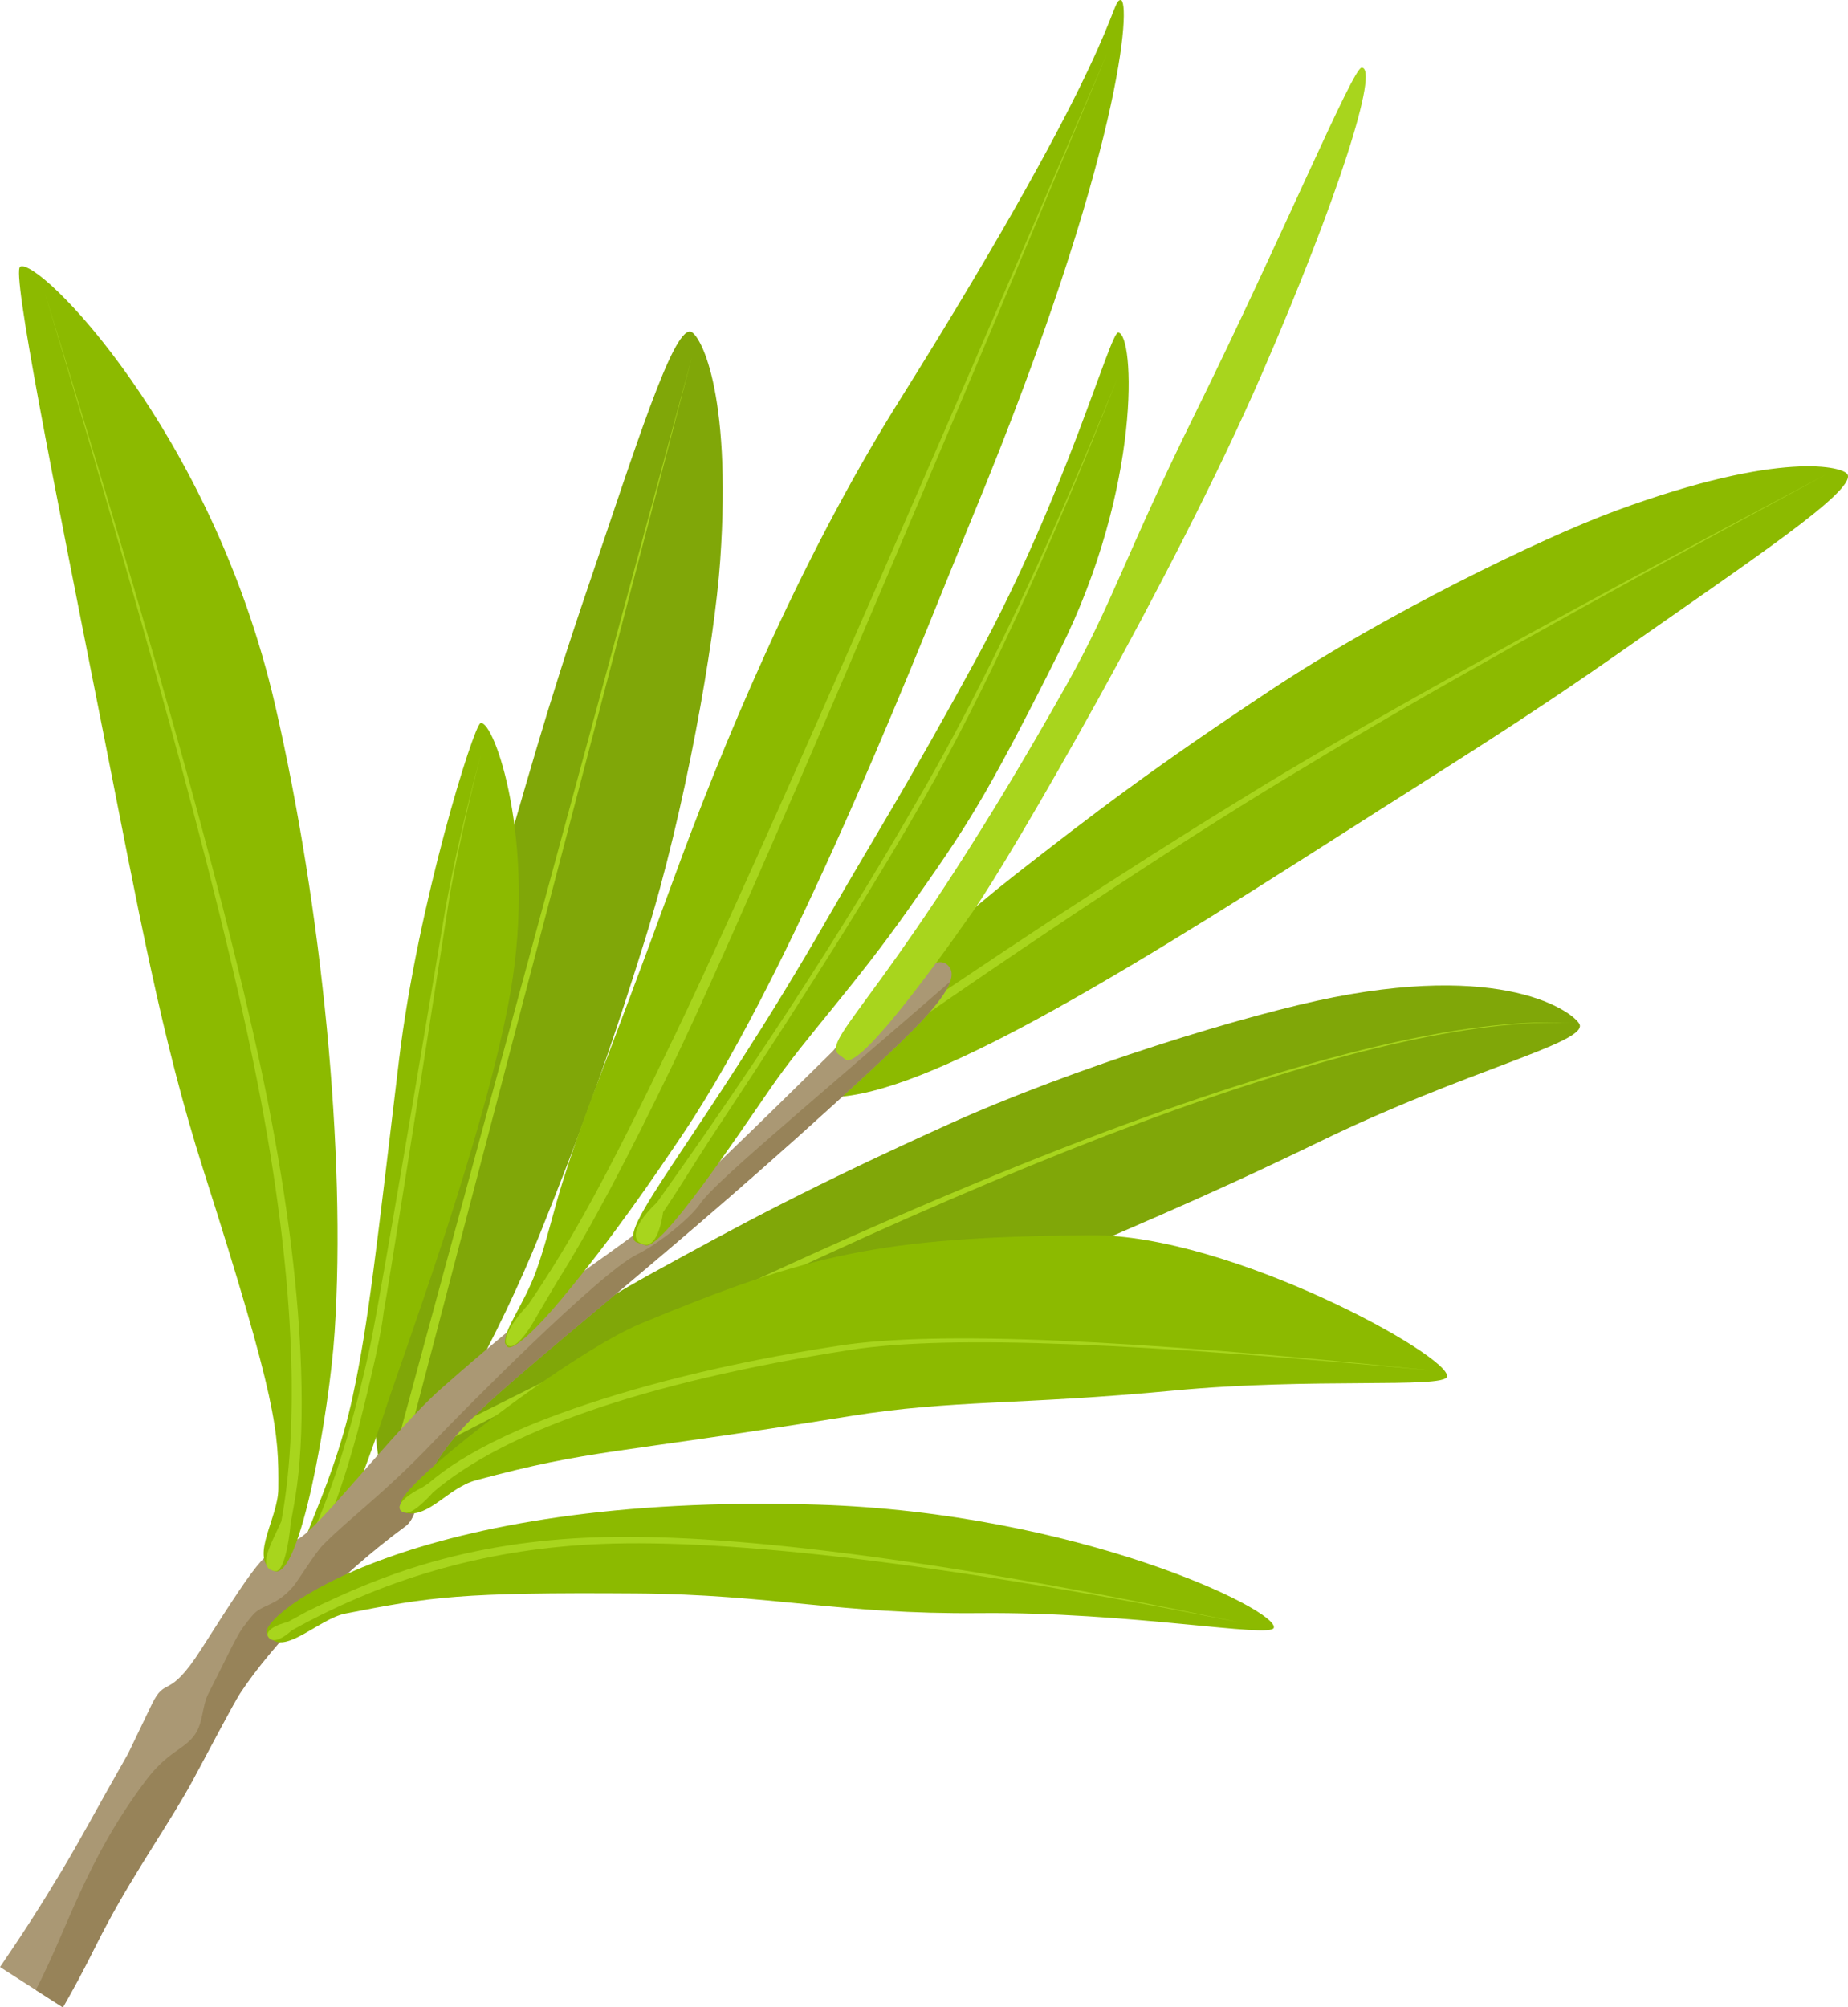 <svg xmlns="http://www.w3.org/2000/svg" id="Layer_2" viewBox="0 0 1935.56 2102.4"><g id="Layer_1-2"><path d="M856.52,1133.53c3.88-37.27,117.96-147.73,203.92-215.08,85.96-67.35,148.48-114.83,271.36-196.27,117.3-77.74,279.89-157.57,361.36-187.54,172.78-63.56,238.55-45.85,242.05-37.5,7.37,17.57-100.02,88.98-230.76,180.66-114.41,80.22-178.68,118.78-301.48,197.3-254.02,162.41-447.18,278.76-540.14,273.93l-6.31-15.48Z" fill="#8cba00"></path><path d="M431.38,1524.65c10.23-37.91,146.69-133.18,246.86-188.54,100.17-55.35,172.79-94.05,313.51-157.83,134.33-60.88,315.87-116.36,405.16-133.79,189.37-36.96,255.51,19.76,257.73,28.98,4.69,19.41-119.35,47.97-269.92,121.02-131.76,63.92-204.68,93.1-344.84,153.87-289.91,125.68-509.17,213.86-604.56,193.35l-3.94-17.07Z" fill="#80a708"></path><path d="M417.58,1545.82c34.27-13.98,107.48-152.65,147.6-252.75,40.12-100.11,67.86-172.5,111.14-311.51,41.31-132.69,72.09-308.9,78.01-394.42,12.54-181.38-22.42-238.85-31.3-239.86-18.7-2.13-56.75,119.41-107.55,268.7-44.46,130.64-63.27,202.22-103.8,340.35-83.83,285.71-140.79,500.98-110.53,587.79l16.42,1.71Z" fill="#80a708"></path><path d="M329.14,1641.95c14.38,2.29,56.31-109.32,73.5-162.61,17.19-53.29,106.67-293.78,132.06-440.41,27.45-158.5-17.27-285.03-31.36-281.62-7.02,1.7-65.75,189.32-85.37,352.5-24,199.58-31.85,274.73-48.42,352.14-23.75,110.94-74.54,181.04-48.97,178.98l8.56,1Z" fill="#8cba00"></path><path d="M1911.82,497.33l-24.44,12.94c-278.14,147.34-473.98,256.28-587.53,326.84-118.3,72.47-257.26,163.58-416.87,273.32l5.54,8.73c202.99-141.79,363.68-247.85,482.05-318.2,107.4-65.46,287.81-166.68,541.25-303.63h0Z" fill="#a8d51d"></path><path d="M1646.88,1071.31l-6.43-.25c-105.66-4.43-266.38,33.59-482.16,114.06-122.2,46.02-258.48,104.37-408.84,175.07-88.97,41.73-185.8,89.2-290.5,142.4l-3.79,2.15,3.68,9.19c585.28-303.5,981.3-451.04,1188.04-442.62h0Z" fill="#a8d51d"></path><path d="M503.43,791.11l-1.8,6.72c-14.37,53.96-25.92,104.28-34.62,150.94-48.37,289.42-75.17,444.68-80.39,465.77-16.44,74.75-35.43,136.78-56.98,186.09l8.48,4.48,2.01-3.9c11.17-24.65,22.69-58.77,34.54-102.37,16.03-63.07,25.08-104.56,27.12-124.43,5.81-32.06,29.07-178.6,69.76-439.64,9.14-49.04,19.77-96.92,31.89-143.67h0Z" fill="#a8d51d"></path><path d="M724.89,373.46L414.67,1516.99l-1.24,5.06,9.46,3.41,1.31-4.24L724.89,373.46Z" fill="#a8d51d"></path><path d="M134.27,1836.43c-36.66,64.39-48.05,86.9-69.66,122.98-21.61,36.07-38.59,62.64-64.61,100.76l65.88,42.24c23.98-41.89,32.05-60.96,46.23-87.39,31.61-58.92,66-106.65,89.78-150.49,13.91-25.64,42.28-79.99,49.49-91,33.16-50.64,102.72-123.34,173.08-174.92,16.94-12.42,8.31-45.64,59.05-101.73,50.75-56.09,214.55-177.36,429.87-377.01,49.09-45.52,93.66-88.84,81.27-106.65-17.72-25.45-66.85,36.17-237.37,199.96-84.28,80.95-123.45,99-173.46,139.18-67.2,54-97.11,80.28-122,102.21-48.41,42.67-129.52,148.79-150.25,157.54-35.65,15.03-32.86,8.59-100.77,115.09-35.15,55.12-36.84,26.78-52.14,58.49l-24.39,50.75Z" fill="#aa9874"></path><path d="M995.22,1028.09h0c-162.47,141.02-247.14,210.88-261.98,232.71-10.45,15.37-44.17,42.36-66.13,53.07-39.01,19.03-182.29,163.86-212.13,195.22-53.09,55.8-88.72,80.62-116.74,109.08-8.17,8.3-26.66,38.19-30.88,43.11-18.68,21.79-32.84,18.6-42.88,30.55-16.82,20.04-14.54,19.59-46.16,81.8-7.55,14.86-4.85,32.14-16.24,45.79-11.39,13.65-27.54,16.4-49.31,45.34-63.11,83.91-81.49,154.55-115.29,219.44l28.4,18.21c23.98-41.89,32.05-60.96,46.23-87.39,31.61-58.92,66-106.65,89.78-150.49,13.91-25.64,42.28-79.99,49.49-91,33.16-50.64,102.72-123.34,173.08-174.92,16.94-12.42,8.31-45.64,59.05-101.73,50.75-56.09,214.55-177.36,429.87-377.01,38.47-35.67,74.17-70,81.84-91.75h-.02s0-.01,0-.01Z" fill="#978359"></path><path d="M675.43,1304.04c15.65,7.57,93.84-109.61,131.86-164.63,38.02-55.02,86.6-105.07,145.41-188.81,58.81-83.74,77.79-110.44,157.34-269.39,85.99-171.82,78.44-331.93,61.14-332.89-8.61-.48-53.82,167.4-147.59,339.86-74.62,137.23-108.75,189.75-155.79,271.79-132.63,231.31-229.13,335.28-199.18,341.74l6.8,2.33Z" fill="#8cba00"></path><path d="M286.91,1645.31c27.14,11.91,58.19-168.25,63.57-249.94,12.3-186.8-13.42-444.42-62.23-656.45C221.83,450.44,39.02,268.07,21.09,279.37c-8.93,5.63,34.09,220.58,86.53,485.26,37.16,187.57,61.41,323.08,105.73,461.89,77.1,241.51,78.7,272.87,78.16,333.07-.26,29.6-28.67,69.48-7.64,84.41l3.04,1.3Z" fill="#8cba00"></path><path d="M421.01,1577.33c-19.74-10.13,173.41-159.23,249.97-191.01,175.07-72.68,251.34-90.9,471.65-92.63,146.03-1.15,378.1,127.32,372.94,148.16-3.11,12.57-141.46,.79-285.58,14.49-163.18,15.52-231.72,9.41-339.51,26.79-253.44,40.84-270.06,34.38-392.1,67.25-29.17,7.86-49.65,40.16-74.01,33.98l-3.35-7.02Z" fill="#8cba00"></path><path d="M279.57,1710.92c-9.59-17.23,149.38-148.1,577.08-135.01,270.99,8.3,482.92,110.42,477.5,128.98-3.27,11.19-150.89-16.86-308.11-15.38-147.6,1.38-217.19-19.62-359.93-20.64-184.28-1.32-215.02,3.54-304.62,21.16-26.69,5.25-63.98,44.21-78.75,24.54l-3.16-3.65Z" fill="#8cba00"></path><path d="M530.53,1409.17c3.19,8.62,27.38-12.56,56.41-47.23,55.22-65.94,100.25-132.39,129.04-175.33,121.2-180.82,257.55-536.09,303.49-647.41C1176.64,158.37,1184.79-.44,1173.7,0c-11.09,.45,.63,48.49-232.33,420.59-106.66,170.38-186.87,365.98-235.36,498.79-77.55,212.41-90.71,236.13-117,319.29-9.01,28.51-16.72,62.92-27.58,92.87-12.1,33.36-34.26,61.66-32.48,75.29l1.58,2.35Z" fill="#8cba00"></path><path d="M884.78,1109.13c11.69,13.54,81.48-79.01,134.14-154.37,40.72-58.28,210.97-352.09,302.29-562.17,81.43-187.32,123.39-321.48,104.98-321.76-9.17-.14-82.68,176.21-174.97,363.39-73.44,148.95-85.37,196.41-134.68,284.01-178.42,317-254.79,367.54-238.99,385.41l7.23,5.49Z" fill="#a8d51d"></path><path d="M1159.82,55.38l-16.15,37.66c-225.54,526.04-371.87,856.23-436.97,991.58-70.58,146.72-107.11,213.61-153.08,281.3-31,33.57-22.97,42.15-22.97,42.15,10.31,11.03,32.62-31.41,32.62-31.41l19.73-33.47c36.11-57.16,75.68-132.98,120.8-226.45,59.01-122.22,211.74-475.66,456.02-1061.37h0Z" fill="#a8d51d"></path><path d="M1499.55,1435.38l-13.93-1.43c-299.32-30.54-501.45-40.54-605.62-24.74-121.29,18.39-219.05,44.1-294.26,71.53-40.53,14.79-75.29,30.96-104.13,48.9-11.87,7.38-22.88,15.42-33.05,24.08l-5.91,3.91c-33.05,16.48-25.52,27.11-16.47,26.73,9.05-.39,27.37-21.34,27.37-21.34,72.74-62.53,218.08-115.16,437.42-149.25,105.7-16.42,308.97-6.32,608.58,21.62h0Z" fill="#a8d51d"></path><path d="M1300.26,1699.68l-13.63-2.86c-308.95-64.95-530.94-91.95-666.25-86.57-56.74,2.25-116.66,10.08-179.62,29.14-37.26,11.27-76.98,27.42-119.18,48.39l-20.08,10.94c-25.25,6.53-21.05,14.83-21.05,14.83,6.19,12.22,25.05-5.9,25.05-5.9,104.56-58.33,212.76-86.07,324.37-90.59,133.33-5.4,356.66,19.69,670.37,82.63h0Z" fill="#a8d51d"></path><path d="M47.21,307.78l5.99,19.91c111.6,371.94,186.59,646.63,220.11,825.01,37.43,199.24,39,345.64,21.31,440.74-11.31,25.12-25.79,49.03-6.58,52.11,9.2,1.47,14.73-30.05,16.38-50.47,2.51-12.83,4.94-26.19,6.8-40.23,4.13-31.28,5.74-71.7,4.13-121.3-2.48-76.76-13.22-170.78-35.17-281.43-35.84-180.59-114.6-461.82-232.96-844.35h0Z" fill="#a8d51d"></path><path d="M1169.81,397.34l-5.3,13.07c-71.49,175.55-137.36,312.34-194.56,412.14-49.92,87.09-132.74,227.56-281.78,436.73-33.03,31.13-19.57,41.26-19.57,41.26,20.48,15.42,25.88-30.89,25.88-30.89,17.6-25.85,32.2-50.88,59.43-91.99,99.22-149.77,170.09-264.25,214.51-342.38,61.75-108.61,129.49-254.23,201.4-437.93h0Z" fill="#a8d51d"></path></g></svg>